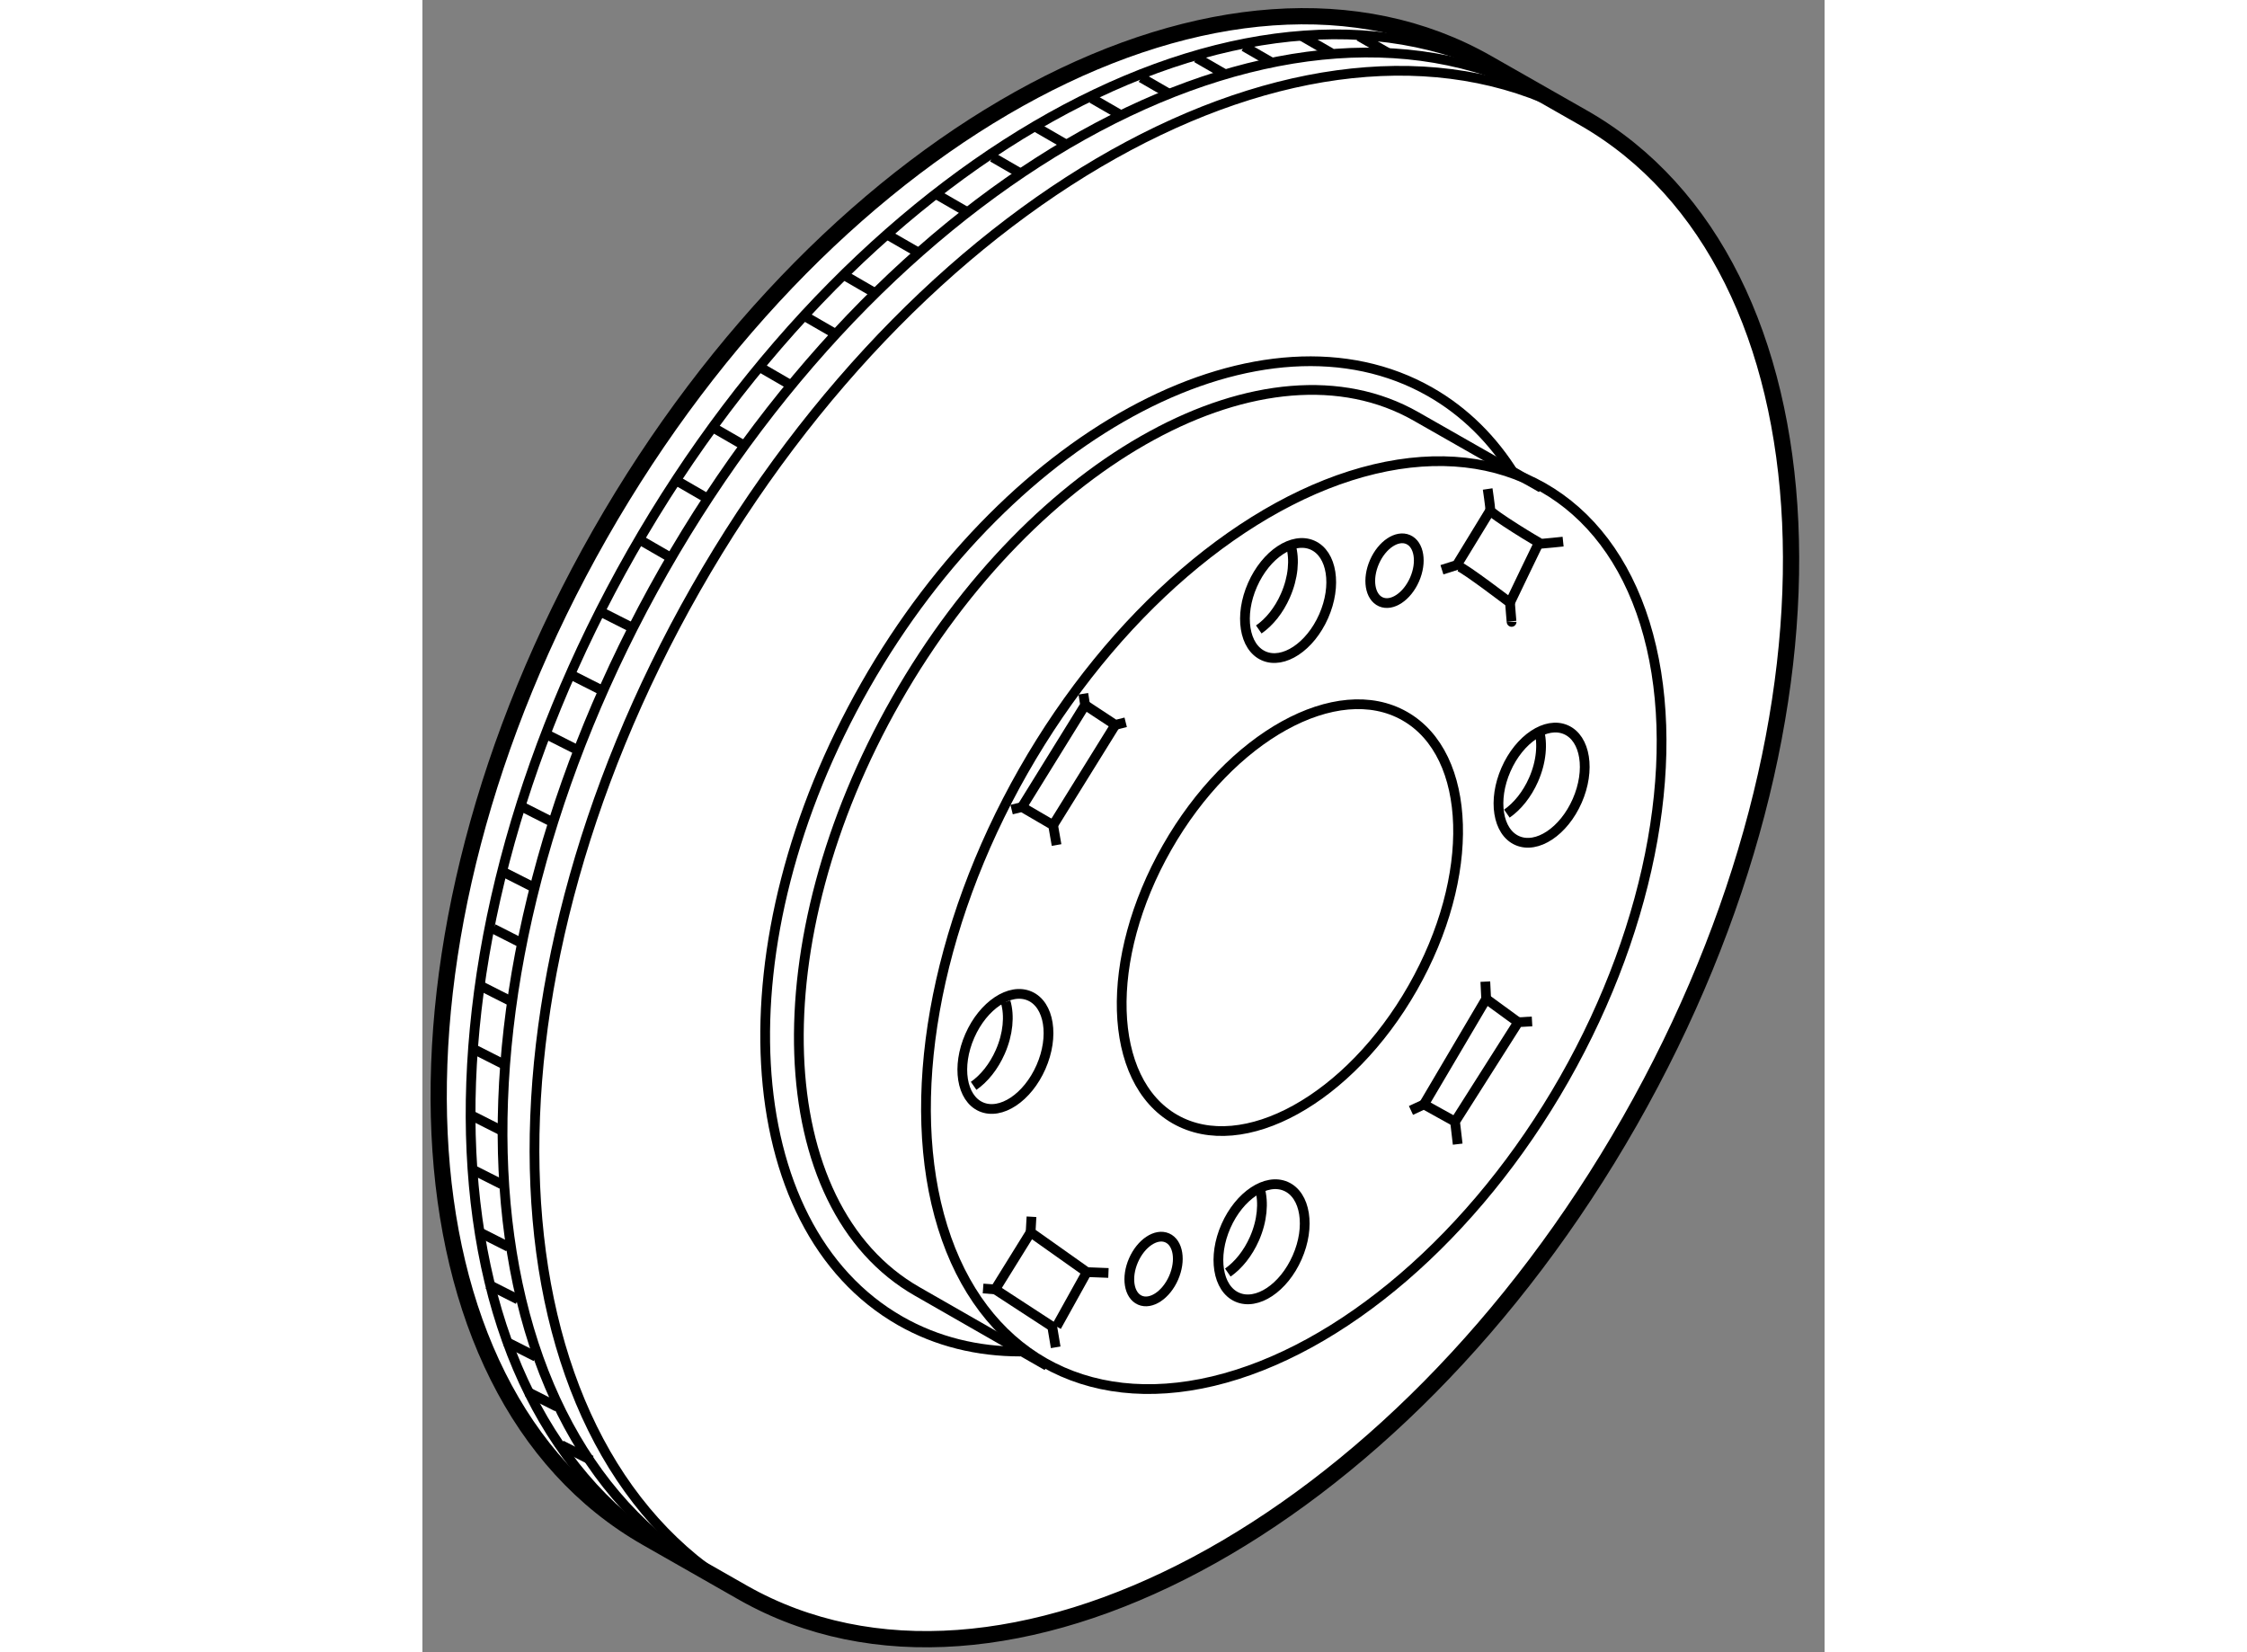 <?xml version="1.0" encoding="utf-8"?>
<!-- Generator: Adobe Illustrator 15.1.0, SVG Export Plug-In . SVG Version: 6.00 Build 0)  -->
<!DOCTYPE svg PUBLIC "-//W3C//DTD SVG 1.1//EN" "http://www.w3.org/Graphics/SVG/1.1/DTD/svg11.dtd">
<svg version="1.1" xmlns="http://www.w3.org/2000/svg" xmlns:xlink="http://www.w3.org/1999/xlink" x="0px" y="0px" width="244.8px"
	 height="180px" viewBox="162.694 85.235 43.163 50.861" enable-background="new 0 0 244.8 180" xml:space="preserve">
	
<rect x="162.694" y="85.235" width="43.163" height="50.861" fill="#808080" stroke="none"/>
	
<g><path fill="#FFFFFF" stroke="#000000" stroke-width="0.5" d="M172.574,134.271c7.94,4.494,20.15-1.998,27.287-14.521
			c7.137-12.522,6.502-26.334-1.407-30.877l-2.981-1.698c-7.94-4.526-20.168,1.969-27.314,14.505
			c-7.146,12.538-6.501,26.369,1.439,30.895L172.574,134.271z"></path><path fill="none" stroke="#000000" stroke-width="0.3" d="M193.18,115.642c-1.951,3.425-5.228,5.237-7.318,4.046
			c-2.089-1.19-2.202-4.933-0.247-8.361c1.952-3.426,5.229-5.238,7.317-4.048C195.024,108.47,195.134,112.213,193.18,115.642z"></path><ellipse transform="matrix(0.869 0.495 -0.495 0.869 81.166 -78.894)" fill="none" stroke="#000000" stroke-width="0.3" cx="189.463" cy="113.721" rx="9.58" ry="15.503"></ellipse><path fill="none" stroke="#000000" stroke-width="0.3" d="M197.14,100.253l-3.86-2.2c-4.596-2.62-11.76,1.287-15.999,8.725
			c-4.24,7.439-3.95,15.594,0.646,18.213l3.996,2.289"></path><path fill="none" stroke="#000000" stroke-width="0.3" d="M181.106,126.84c-1.32,0.001-2.574-0.301-3.698-0.941
			c-5.098-2.906-5.581-11.665-1.079-19.563c4.501-7.897,12.284-11.945,17.383-9.04c1.071,0.61,1.938,1.479,2.598,2.543"></path><path fill="none" stroke="#000000" stroke-width="0.3" d="M171.563,133.693c-7.94-4.525-8.583-18.356-1.438-30.895
			c7.145-12.536,19.374-19.031,27.314-14.506"></path><path fill="none" stroke="#000000" stroke-width="0.3" d="M170.58,133.134c-7.94-4.523-8.585-18.357-1.439-30.896
			c7.146-12.536,19.375-19.031,27.315-14.505"></path><path fill="none" stroke="#000000" stroke-width="0.3" d="M172.447,134.197c-7.846-4.584-8.455-18.352-1.339-30.837
			c7.124-12.501,19.305-18.994,27.247-14.545"></path><path fill="none" stroke="#000000" stroke-width="0.3" d="M197.808,101.908c0,0-0.621,0.065-0.67,0.065
			c-0.05,0-1.57-0.933-1.57-1.03s-0.082-0.655-0.082-0.655"></path><polyline fill="none" stroke="#000000" stroke-width="0.3" points="195.567,100.943 194.537,102.629 194.078,102.774 		"></polyline><path fill="none" stroke="#000000" stroke-width="0.3" d="M194.602,102.677c0.181,0.05,1.571,1.111,1.571,1.111
			s0.05,0.64,0.05,0.59"></path><path fill="none" stroke="#000000" stroke-width="0.3" d="M196.173,103.788c0.05-0.114,0.866-1.799,0.866-1.799"></path><polyline fill="none" stroke="#000000" stroke-width="0.3" points="196.852,116.678 196.425,116.703 194.482,119.764 
			194.563,120.456 		"></polyline><polyline fill="none" stroke="#000000" stroke-width="0.3" points="194.482,119.764 193.524,119.232 193.125,119.418 		"></polyline><polyline fill="none" stroke="#000000" stroke-width="0.3" points="193.524,119.232 195.44,115.985 195.414,115.453 		"></polyline><line fill="none" stroke="#000000" stroke-width="0.3" x1="195.44" y1="115.985" x2="196.425" y2="116.703"></line><polyline fill="none" stroke="#000000" stroke-width="0.3" points="181.443,122.691 181.416,123.17 183.146,124.395 
			183.812,124.421 		"></polyline><polyline fill="none" stroke="#000000" stroke-width="0.3" points="181.416,123.17 180.326,124.927 179.953,124.9 		"></polyline><polyline fill="none" stroke="#000000" stroke-width="0.3" points="180.326,124.927 182.081,126.071 182.188,126.71 		"></polyline><line fill="none" stroke="#000000" stroke-width="0.3" x1="182.215" y1="126.071" x2="183.146" y2="124.395"></line><polyline fill="none" stroke="#000000" stroke-width="0.3" points="180.831,110.157 181.15,110.078 182.108,110.637 
			182.215,111.248 		"></polyline><polyline fill="none" stroke="#000000" stroke-width="0.3" points="181.15,110.078 183.094,106.938 183.04,106.592 		"></polyline><polyline fill="none" stroke="#000000" stroke-width="0.3" points="183.094,106.938 184.024,107.55 184.343,107.47 		"></polyline><line fill="none" stroke="#000000" stroke-width="0.3" x1="184.024" y1="107.55" x2="182.108" y2="110.637"></line><ellipse transform="matrix(0.916 0.402 -0.402 0.916 60.538 -69.985)" fill="none" stroke="#000000" stroke-width="0.3" cx="197.118" cy="109.333" rx="1.197" ry="1.863"></ellipse><path fill="none" stroke="#000000" stroke-width="0.3" d="M197.063,107.696c0.125,0.426,0.078,0.989-0.164,1.54
			c-0.201,0.456-0.499,0.821-0.822,1.045"></path><ellipse transform="matrix(0.915 0.403 -0.403 0.915 57.745 -67.493)" fill="none" stroke="#000000" stroke-width="0.3" cx="189.48" cy="103.665" rx="1.197" ry="1.863"></ellipse><path fill="none" stroke="#000000" stroke-width="0.3" d="M189.426,102.027c0.125,0.426,0.077,0.99-0.165,1.54
			c-0.2,0.458-0.498,0.822-0.821,1.045"></path><ellipse transform="matrix(0.915 0.402 -0.402 0.915 62.618 -62.747)" fill="none" stroke="#000000" stroke-width="0.3" cx="180.702" cy="117.712" rx="1.197" ry="1.863"></ellipse><path fill="none" stroke="#000000" stroke-width="0.3" d="M180.648,116.075c0.124,0.426,0.077,0.991-0.166,1.541
			c-0.201,0.457-0.498,0.821-0.82,1.045"></path><path fill="none" stroke="#000000" stroke-width="0.3" d="M189.622,123.941c-0.414,0.943-1.24,1.492-1.846,1.226
			s-0.761-1.247-0.347-2.188c0.414-0.939,1.239-1.489,1.846-1.223C189.881,122.021,190.037,123.001,189.622,123.941z"></path><path fill="none" stroke="#000000" stroke-width="0.3" d="M188.472,121.822c0.124,0.427,0.077,0.992-0.165,1.543
			c-0.201,0.455-0.498,0.82-0.82,1.044"></path><ellipse transform="matrix(0.916 0.401 -0.401 0.916 65.348 -63.832)" fill="none" stroke="#000000" stroke-width="0.3" cx="185.253" cy="124.286" rx="0.674" ry="1.047"></ellipse><ellipse transform="matrix(0.916 0.401 -0.401 0.916 57.351 -68.607)" fill="none" stroke="#000000" stroke-width="0.3" cx="192.668" cy="102.784" rx="0.674" ry="1.047"></ellipse><line fill="none" stroke="#000000" stroke-width="0.3" x1="169.359" y1="101.837" x2="170.26" y2="102.357"></line><line fill="none" stroke="#000000" stroke-width="0.3" x1="170.558" y1="100.054" x2="171.457" y2="100.574"></line><line fill="none" stroke="#000000" stroke-width="0.3" x1="171.701" y1="98.431" x2="172.602" y2="98.951"></line><line fill="none" stroke="#000000" stroke-width="0.3" x1="173.086" y1="96.541" x2="173.985" y2="97.062"></line><line fill="none" stroke="#000000" stroke-width="0.3" x1="174.47" y1="94.972" x2="175.369" y2="95.491"></line><line fill="none" stroke="#000000" stroke-width="0.3" x1="175.747" y1="93.747" x2="176.646" y2="94.268"></line><line fill="none" stroke="#000000" stroke-width="0.3" x1="177.023" y1="92.47" x2="177.924" y2="92.989"></line><line fill="none" stroke="#000000" stroke-width="0.3" x1="178.567" y1="91.246" x2="179.468" y2="91.766"></line><line fill="none" stroke="#000000" stroke-width="0.3" x1="180.244" y1="90.075" x2="181.144" y2="90.595"></line><line fill="none" stroke="#000000" stroke-width="0.3" x1="181.575" y1="89.144" x2="182.475" y2="89.664"></line><line fill="none" stroke="#000000" stroke-width="0.3" x1="183.305" y1="88.266" x2="184.204" y2="88.785"></line><line fill="none" stroke="#000000" stroke-width="0.3" x1="184.821" y1="87.626" x2="185.721" y2="88.146"></line><line fill="none" stroke="#000000" stroke-width="0.3" x1="186.524" y1="87.015" x2="187.424" y2="87.534"></line><line fill="none" stroke="#000000" stroke-width="0.3" x1="187.987" y1="86.668" x2="188.888" y2="87.188"></line><line fill="none" stroke="#000000" stroke-width="0.3" x1="189.771" y1="86.35" x2="190.67" y2="86.869"></line><line fill="none" stroke="#000000" stroke-width="0.3" x1="191.527" y1="86.35" x2="192.428" y2="86.869"></line><line fill="none" stroke="#000000" stroke-width="0.3" x1="168.159" y1="104.056" x2="169.086" y2="104.524"></line><line fill="none" stroke="#000000" stroke-width="0.3" x1="167.319" y1="106.032" x2="168.248" y2="106.502"></line><line fill="none" stroke="#000000" stroke-width="0.3" x1="166.585" y1="107.877" x2="167.514" y2="108.346"></line><line fill="none" stroke="#000000" stroke-width="0.3" x1="165.76" y1="110.069" x2="166.687" y2="110.538"></line><line fill="none" stroke="#000000" stroke-width="0.3" x1="165.202" y1="112.086" x2="166.13" y2="112.556"></line><line fill="none" stroke="#000000" stroke-width="0.3" x1="164.874" y1="113.824" x2="165.802" y2="114.294"></line><line fill="none" stroke="#000000" stroke-width="0.3" x1="164.504" y1="115.594" x2="165.431" y2="116.063"></line><line fill="none" stroke="#000000" stroke-width="0.3" x1="164.321" y1="117.554" x2="165.249" y2="118.025"></line><line fill="none" stroke="#000000" stroke-width="0.3" x1="164.257" y1="119.598" x2="165.185" y2="120.067"></line><line fill="none" stroke="#000000" stroke-width="0.3" x1="164.204" y1="121.222" x2="165.132" y2="121.69"></line><line fill="none" stroke="#000000" stroke-width="0.3" x1="164.415" y1="123.15" x2="165.343" y2="123.619"></line><line fill="none" stroke="#000000" stroke-width="0.3" x1="164.708" y1="124.769" x2="165.637" y2="125.238"></line><line fill="none" stroke="#000000" stroke-width="0.3" x1="165.256" y1="126.53" x2="166.184" y2="126.999"></line><line fill="none" stroke="#000000" stroke-width="0.3" x1="165.915" y1="128.073" x2="166.844" y2="128.543"></line><line fill="none" stroke="#000000" stroke-width="0.3" x1="166.967" y1="129.72" x2="167.894" y2="130.189"></line></g>


</svg>